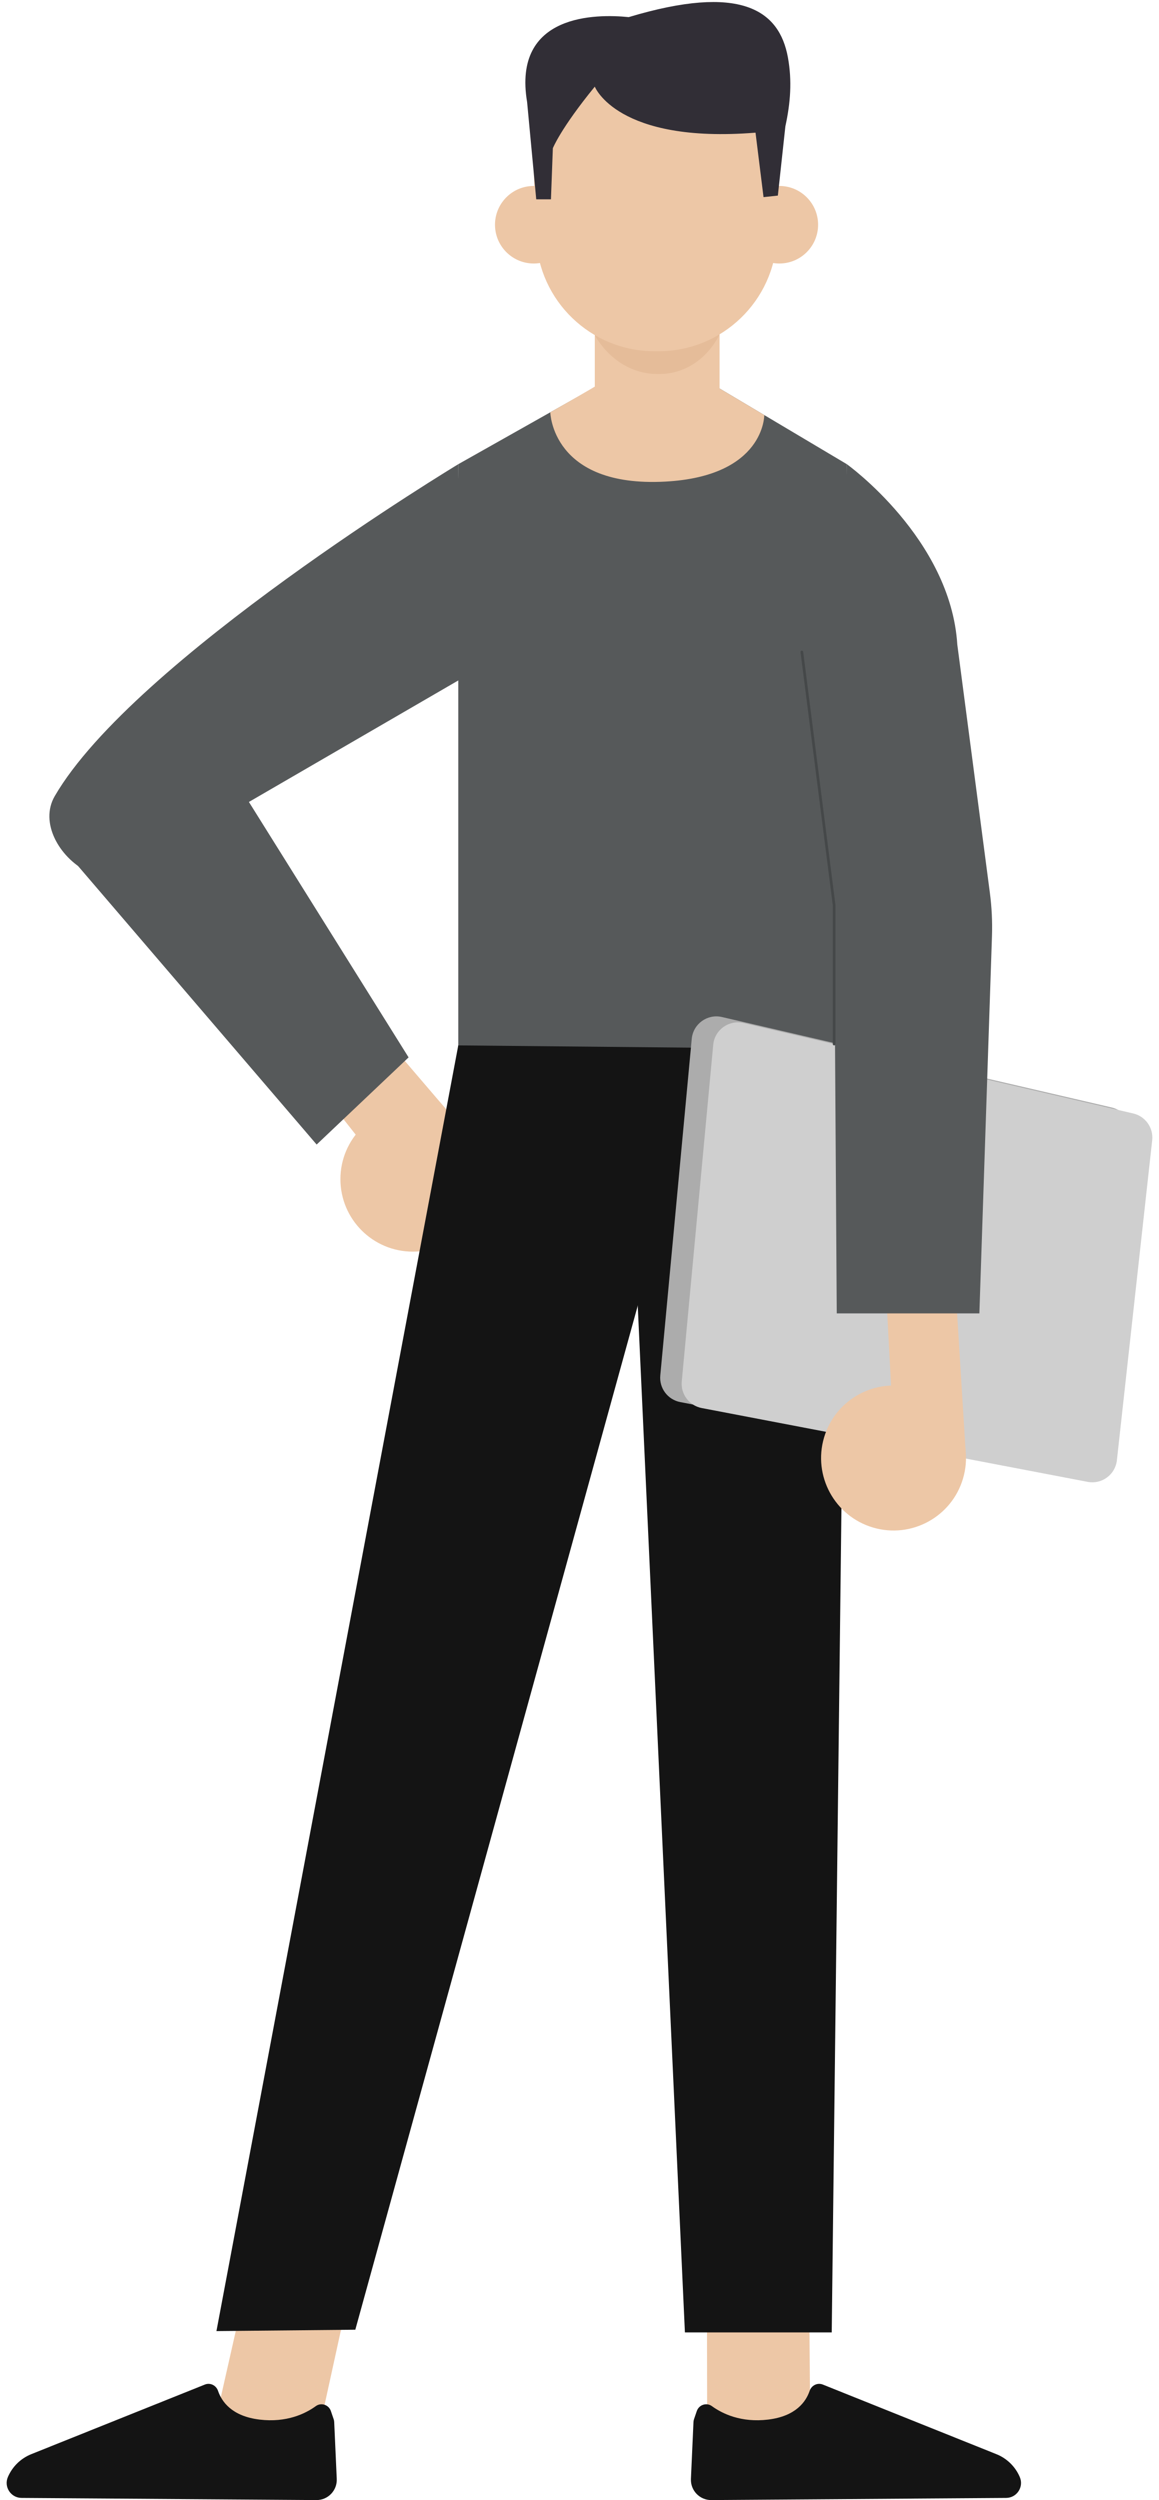 <?xml version="1.0" encoding="utf-8"?>
<!-- Generator: Adobe Illustrator 17.0.0, SVG Export Plug-In . SVG Version: 6.00 Build 0)  -->
<!DOCTYPE svg PUBLIC "-//W3C//DTD SVG 1.1//EN" "http://www.w3.org/Graphics/SVG/1.1/DTD/svg11.dtd">
<svg version="1.1" id="object" xmlns="http://www.w3.org/2000/svg" xmlns:xlink="http://www.w3.org/1999/xlink" x="0px" y="0px"
	 width="330.585px" height="712.763px" viewBox="0 0 330.585 712.763" enable-background="new 0 0 330.585 712.763"
	 xml:space="preserve">
<g>
	<g>
		<g>
			<circle fill="#EDC7A6" cx="117.761" cy="336.177" r="20.663"/>
			<path fill="#EDC7A6" d="M130.518,319.941c-0.681-0.536-36.949-43.138-36.949-43.138L78.761,294.73l32.708,41.446L130.518,319.941
				z"/>
		</g>
		<g>
			<g>
				<polygon fill="#EDC7A6" points="99.927,652.076 90.682,694.268 61.531,689.865 70.934,648.251 				"/>
				<polygon fill="#EDC7A6" points="230.758,648.314 231.108,691.507 201.706,693.679 201.64,651.018 				"/>
				<path fill="#141414" d="M94.379,687.38c-0.611-1.789-2.769-2.511-4.3-1.402c-3.004,2.174-8.335,4.757-16.026,3.838
					c-7.989-0.955-10.839-5.182-11.855-8.177c-0.534-1.578-2.22-2.428-3.766-1.81L8.924,699.673
					c-3.008,1.206-5.412,3.556-6.682,6.537l0,0c-1.193,2.8,0.847,5.914,3.891,5.937l84.107,0.616c3.31,0.024,5.964-2.73,5.813-6.036
					l-0.729-16.231c-0.011-0.271-0.063-0.536-0.151-0.792L94.379,687.38z"/>
				<path fill="#141414" d="M198.75,687.38c0.615-1.789,2.772-2.511,4.304-1.402c3.004,2.174,8.335,4.757,16.026,3.838
					c7.986-0.955,10.835-5.182,11.851-8.177c0.534-1.578,2.224-2.428,3.766-1.81l49.507,19.844c3.008,1.206,5.412,3.556,6.682,6.537
					l0,0c1.197,2.8-0.847,5.914-3.888,5.937l-84.107,0.616c-3.31,0.024-5.965-2.73-5.817-6.036l0.729-16.231
					c0.015-0.271,0.066-0.536,0.151-0.792L198.75,687.38z"/>
				<polygon fill="#56595A" points="198.352,106.655 172.231,108.938 130.713,132.342 130.713,298.808 241.553,298.808 
					241.553,132.342 				"/>
				<path fill="#EDC7A6" d="M201.521,123.429H173.38c-2.058,0-3.727-1.668-3.727-3.727V81.19h35.594v38.512
					C205.248,121.761,203.579,123.429,201.521,123.429z"/>
				<path fill="#E5BC99" d="M169.654,95.533c0,0,5.552,11.122,18.128,11.122c12.576,0,17.466-11.345,17.466-11.345L169.654,95.533z"
					/>
				<path fill="#EDC7A6" d="M187.845,100.139h-1.152c-18.147,0-33.058-14.331-33.775-32.465l-0.644-18.04
					c-0.759-19.178,14.583-35.138,33.775-35.138h2.441c14.528,0,34.534,15.96,33.775,35.138l-0.644,18.04
					C220.902,85.808,205.991,100.139,187.845,100.139z"/>
				<path fill="#EDC7A6" d="M163.277,63.317c0.416,6.092-4.186,11.369-10.279,11.785c-6.089,0.416-11.369-4.186-11.785-10.279
					c-0.416-6.091,4.186-11.369,10.279-11.785C157.585,52.622,162.861,57.224,163.277,63.317z"/>
				<circle fill="#EDC7A6" cx="222.292" cy="64.07" r="11.058"/>
				<polygon fill="#141414" points="130.713,298.038 61.737,664.588 101.348,664.191 202.192,298.736 				"/>
				<polygon fill="#141414" points="241.553,298.808 237.237,664.96 195.359,664.96 178.637,301.122 				"/>
				<path fill="#56595A" d="M130.713,132.342L130.713,132.342c0,0-92.594,55.871-115.099,94.626
					c-4.4,7.577,1.318,17.388,9.094,21.425l0,0c8.608,4.468,19.207,1.434,24.144-6.91l85.642-49.682
					C134.494,191.801,130.713,149.098,130.713,132.342z"/>
				<path fill="#312E36" d="M150.347,29.096l2.607,27.73h4.197l0.541-14.567c0,0,2.187-5.591,11.962-17.558
					c0,0,6.354,16.298,45.844,13.121l2.287,18.381l4.087-0.442l2.146-19.759c1.447-6.654,1.937-12.902,0.725-19.605
					c-2.456-13.569-13.508-21.09-45.409-11.516c-2.654,0.795,2.754,0.28,0,0C170.162,3.945,146.106,3.818,150.347,29.096z"/>
				<g>
					<path fill="#ACACAC" d="M197.31,296.164l-8.976,95.982c-0.339,3.617,2.128,6.901,5.699,7.584l110.081,21.044
						c4.043,0.773,7.882-2.063,8.335-6.154l10.069-91.235c0.39-3.553-1.937-6.837-5.416-7.645L205.925,289.95
						C201.765,288.985,197.708,291.91,197.31,296.164z"/>
					<path fill="#CFCFCF" d="M203.436,297.865l-8.976,95.982c-0.339,3.619,2.128,6.903,5.699,7.584l110.081,21.046
						c4.043,0.771,7.886-2.064,8.335-6.154l10.069-91.237c0.394-3.551-1.937-6.835-5.416-7.643l-111.178-25.792
						C207.891,290.686,203.834,293.613,203.436,297.865z"/>
				</g>
				<g>
					<path fill="#EDC7A6" d="M260.716,395.861c10.945,3.231,17.201,14.723,13.968,25.668c-3.229,10.944-14.723,17.199-25.668,13.968
						c-10.942-3.23-17.197-14.723-13.968-25.668C238.28,398.886,249.77,392.631,260.716,395.861z"/>
					<path fill="#EDC7A6" d="M275.453,414.123c-0.063-0.863-3.619-58.402-3.619-58.402l-19.572,3.558l2.603,49.062L275.453,414.123z
						"/>
				</g>
				<path fill="#56595A" d="M241.553,132.342c0,0,29.619,21.216,31.504,51.445l9.278,70.675c0.545,4.131,0.748,8.298,0.608,12.462
					l-3.594,107.521H238.67l-0.747-116.364L241.553,132.342z"/>
				<path fill="#EDC7A6" d="M175.382,106.655c-3.151,2.283-18.419,10.889-18.419,10.889s0.409,21.483,32.755,19.761
					c28.448-1.517,28.279-18.968,28.279-18.968l-19.645-11.682H175.382z"/>
			</g>
			<path fill="#1F3041" d="M237.922,297.654"/>
		</g>
		<polygon fill="#56595A" points="61.218,212.996 116.546,301.457 90.318,326.308 15.731,239.27 		"/>
	</g>
	
		<polyline fill="none" stroke="#454849" stroke-width="0.769" stroke-linecap="round" stroke-linejoin="round" stroke-miterlimit="10" points="
		237.922,297.654 237.922,258.082 228.715,185.875 	"/>
</g>
</svg>
